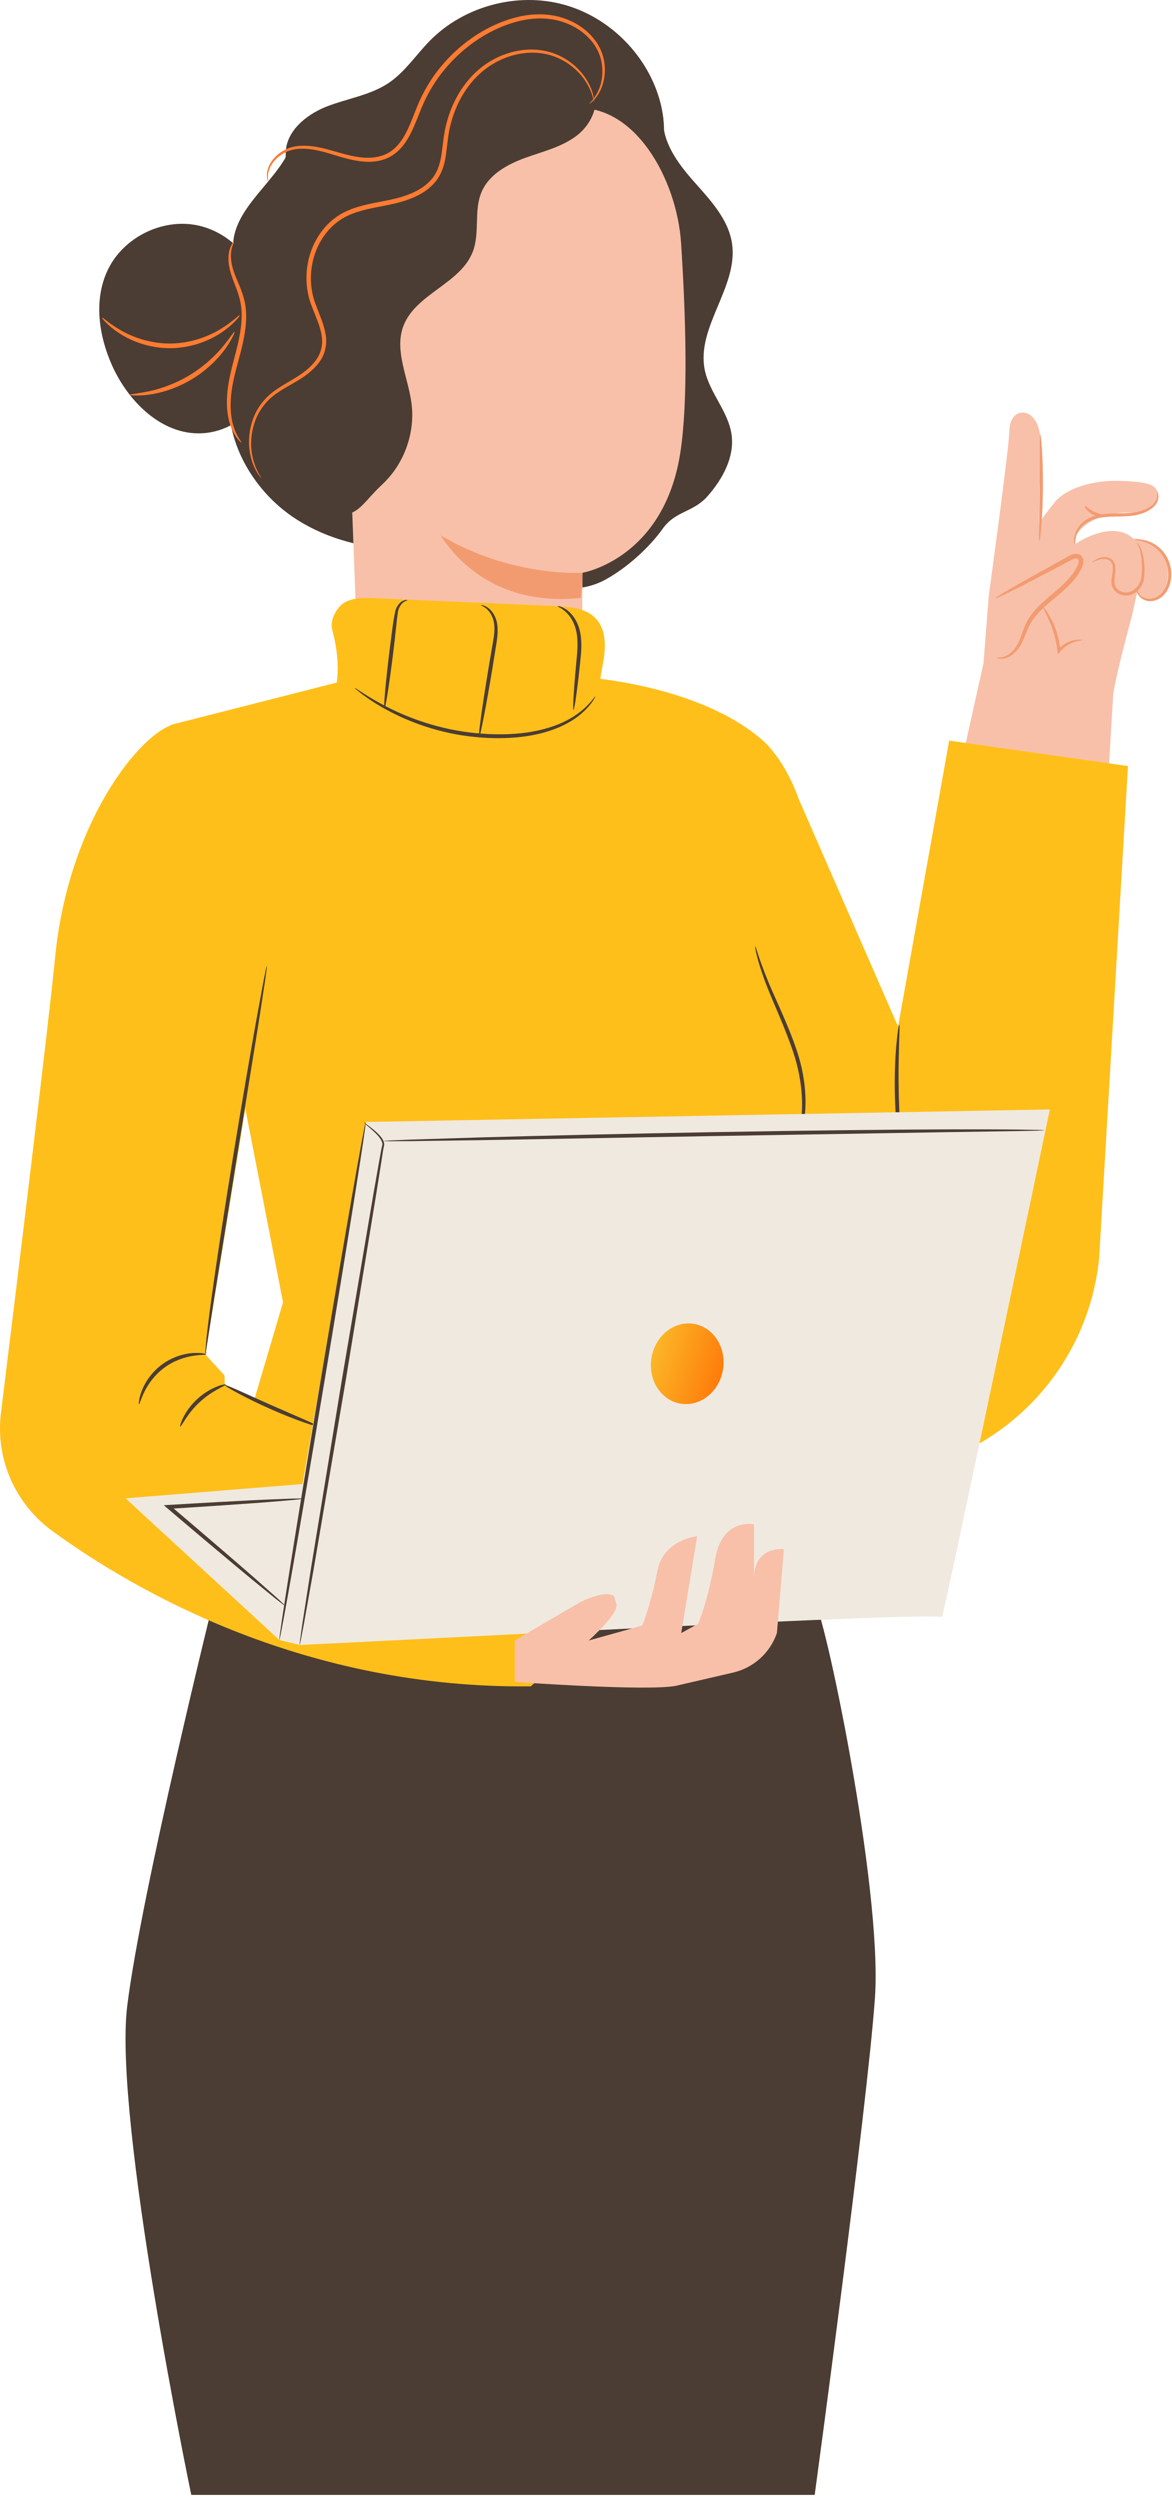 <?xml version="1.0" encoding="UTF-8"?> <svg xmlns="http://www.w3.org/2000/svg" width="129" height="275" viewBox="0 0 129 275" fill="none"> <path d="M89.673 176.39C90.492 176.211 97.174 207.591 96.302 219.793C95.431 231.996 89.673 274.416 89.673 274.416H21.051C21.051 274.416 12.469 233.158 14 220.664C15.531 208.172 23.679 175.31 23.679 175.31L89.673 176.39Z" fill="#4B3D33"></path> <path d="M98.451 117.064L108.256 72.914L108.823 65.603C108.823 65.603 111.067 49.217 111.083 47.615C111.101 45.763 111.997 45.328 112.679 45.381C113.742 45.462 114.481 46.78 114.513 48.368C114.528 48.919 114.363 57.589 114.363 57.589C114.363 57.589 114.767 56.876 116.067 55.267C117.369 53.659 120.391 52.763 123.48 52.897C126.569 53.029 127.422 53.34 127.426 54.542C127.428 55.026 127.152 55.41 126.806 55.702C126.244 56.179 125.501 56.405 124.761 56.382C119.81 56.238 118.449 58.868 118.449 58.868L118.374 59.825C118.374 59.825 121.408 57.709 123.793 58.643C124.182 58.795 124.491 59.004 124.743 59.244C126.059 59.27 127.343 60.004 128.015 61.137C128.713 62.315 128.722 63.872 128.037 65.058C127.71 65.625 127.111 66.149 126.471 66.013C126.132 65.94 125.86 65.698 125.6 65.471C125.464 65.353 125.318 65.233 125.163 65.14L124.581 67.79C124.581 67.79 122.954 73.671 122.533 76.312L119.911 120.07C119.548 126.136 114.28 130.726 108.22 130.255C101.629 129.743 97.017 123.516 98.451 117.064Z" fill="#F8C0A9"></path> <path d="M109.686 72.333C110.594 72.591 111.532 71.935 112.031 71.137C112.531 70.337 112.744 69.392 113.185 68.56C114.503 66.068 117.635 64.906 118.831 62.355C119 62 119.093 61.508 118.78 61.271C118.492 61.05 118.08 61.218 117.759 61.391C115.021 62.867 112.281 64.344 109.544 65.822L109.686 72.333Z" fill="#F8C0A9"></path> <path d="M109.544 65.822C109.526 65.789 109.826 65.586 110.383 65.251C110.939 64.914 111.753 64.443 112.765 63.87C113.821 63.281 115.021 62.611 116.331 61.882C116.67 61.695 117.013 61.506 117.365 61.313C117.706 61.159 118.084 60.803 118.715 60.945C119.026 61.033 119.239 61.372 119.245 61.652C119.266 61.934 119.195 62.176 119.101 62.402C118.9 62.82 118.673 63.214 118.384 63.578C117.237 65.034 115.769 65.939 114.702 67C114.162 67.522 113.705 68.07 113.39 68.645C113.076 69.219 112.874 69.825 112.631 70.365C112.192 71.476 111.378 72.207 110.714 72.382C110.037 72.574 109.666 72.343 109.686 72.333C109.692 72.278 110.064 72.418 110.643 72.184C111.227 71.959 111.902 71.299 112.284 70.219C112.499 69.689 112.678 69.073 113 68.438C113.325 67.802 113.805 67.205 114.357 66.652C115.454 65.531 116.908 64.603 117.962 63.252C118.228 62.919 118.439 62.552 118.616 62.192C118.772 61.841 118.756 61.48 118.551 61.441C118.334 61.364 117.958 61.569 117.606 61.762C117.251 61.949 116.904 62.132 116.565 62.312C115.234 63.007 114.016 63.64 112.944 64.201C111.91 64.731 111.067 65.151 110.482 65.432C109.895 65.714 109.56 65.852 109.544 65.822Z" fill="#F39B70"></path> <path d="M118.256 59.869C118.325 59.885 118.218 59.118 118.843 58.206C119.152 57.763 119.68 57.355 120.364 57.129C121.049 56.896 121.855 56.827 122.71 56.817C123.565 56.804 124.408 56.802 125.161 56.63C125.909 56.459 126.557 56.157 126.991 55.742C127.438 55.326 127.542 54.784 127.493 54.465C127.448 54.136 127.349 53.981 127.334 53.987C127.304 53.996 127.359 54.166 127.361 54.471C127.361 54.772 127.239 55.214 126.827 55.563C126.423 55.911 125.803 56.175 125.094 56.321C124.382 56.465 123.569 56.461 122.704 56.473C121.839 56.483 120.988 56.561 120.259 56.831C119.526 57.087 118.951 57.568 118.642 58.072C118.325 58.571 118.23 59.051 118.21 59.371C118.191 59.694 118.238 59.871 118.256 59.869Z" fill="#F39B70"></path> <path d="M114.493 47.757C114.442 47.759 114.444 48.417 114.448 49.481C114.448 50.663 114.446 52.073 114.446 53.63C114.424 55.188 114.404 56.597 114.385 57.779C114.363 58.842 114.353 59.5 114.404 59.504C114.448 59.508 114.544 58.854 114.627 57.792C114.712 56.729 114.777 55.259 114.792 53.632C114.804 52.008 114.759 50.535 114.69 49.473C114.623 48.409 114.538 47.753 114.493 47.757Z" fill="#F39B70"></path> <path d="M120.194 61.846C120.204 61.868 120.381 61.785 120.7 61.655C121.002 61.537 121.518 61.348 122.032 61.606C122.28 61.73 122.442 61.994 122.473 62.331C122.513 62.664 122.438 63.038 122.379 63.45C122.32 63.854 122.284 64.366 122.57 64.811C122.854 65.239 123.36 65.493 123.882 65.509C124.42 65.53 124.91 65.276 125.247 64.937C125.584 64.593 125.815 64.185 125.899 63.738C126.033 62.892 125.972 62.146 125.891 61.521C125.795 60.897 125.637 60.402 125.464 60.089C125.289 59.774 125.127 59.65 125.117 59.662C125.092 59.683 125.214 59.831 125.344 60.146C125.472 60.459 125.588 60.942 125.649 61.549C125.7 62.152 125.728 62.902 125.59 63.677C125.44 64.392 124.757 65.191 123.894 65.166C123.472 65.156 123.064 64.945 122.85 64.624C122.635 64.303 122.641 63.887 122.694 63.491C122.739 63.093 122.814 62.688 122.755 62.292C122.716 61.902 122.469 61.523 122.14 61.389C121.484 61.106 120.935 61.383 120.641 61.533C120.334 61.706 120.184 61.827 120.194 61.846Z" fill="#F39B70"></path> <path d="M125.107 64.672C125.09 64.67 125.04 64.853 125.149 65.163C125.257 65.46 125.562 65.893 126.147 66.063C126.719 66.232 127.495 66.055 128.052 65.499C128.608 64.946 128.911 64.099 128.923 63.226C128.933 62.347 128.649 61.52 128.208 60.903C127.767 60.279 127.186 59.877 126.675 59.645C126.155 59.412 125.696 59.341 125.383 59.327C125.068 59.312 124.898 59.349 124.9 59.367C124.889 59.434 125.606 59.373 126.567 59.865C127.038 60.111 127.558 60.502 127.946 61.083C128.338 61.658 128.588 62.418 128.58 63.222C128.569 64.02 128.297 64.788 127.824 65.275C127.359 65.769 126.695 65.943 126.205 65.828C125.708 65.714 125.401 65.361 125.271 65.109C125.137 64.847 125.135 64.67 125.107 64.672Z" fill="#F39B70"></path> <path d="M119.073 70.404C119.075 70.371 118.764 70.306 118.244 70.406C117.734 70.503 117.005 70.806 116.428 71.478L116.719 71.567C116.684 71.202 116.628 70.81 116.54 70.41C116.061 68.172 114.848 66.706 114.792 66.77C114.702 66.823 115.746 68.328 116.205 70.481C116.288 70.871 116.349 71.249 116.392 71.6L116.439 71.988L116.682 71.689C117.184 71.072 117.83 70.751 118.297 70.607C118.77 70.457 119.075 70.448 119.073 70.404Z" fill="#F39B70"></path> <path d="M119.398 55.649C119.317 55.688 119.644 56.315 120.401 56.648C121.157 56.989 121.841 56.815 121.817 56.727C121.806 56.628 121.197 56.636 120.541 56.333C119.881 56.047 119.479 55.59 119.398 55.649Z" fill="#F39B70"></path> <path d="M19.8 79.569C16.209 79.569 7.576 89.768 6.069 105.272C5.381 112.37 1.825 141.447 0.104 155.424C-0.517 160.466 1.668 165.426 5.779 168.413C15.074 175.16 33.671 185.775 58.408 185.481L73.4 172.906L24.743 152.4L24.717 151.293L22.597 148.969L28.669 111.735C28.669 111.735 34.339 79.571 19.8 79.569Z" fill="#FFBF1A"></path> <path d="M32.463 14.07C32.28 19.105 25.568 22.157 25.653 27.196C25.69 29.359 27.032 31.3 27.294 33.447C27.647 36.331 26.037 39.056 25.44 41.901C24.213 47.765 27.623 53.949 32.68 57.156C37.737 60.367 44.086 60.978 50.02 60.165L32.463 14.07Z" fill="#4B3D33"></path> <path d="M73.004 12.835C72.805 15.539 74.59 17.953 76.389 19.982C78.186 22.009 80.189 24.123 80.577 26.806C81.267 31.561 76.613 35.976 77.571 40.681C78.087 43.206 80.152 45.231 80.52 47.779C80.877 50.245 79.555 52.656 77.918 54.534C76.281 56.411 74.385 56.136 72.937 58.161C71.411 60.296 68.954 62.485 66.653 63.746C61.436 66.602 55.176 62.469 52.66 61.728L73.004 12.835Z" fill="#4B3D33"></path> <path d="M31.453 16.968C31.382 14.517 33.651 12.624 35.933 11.726C38.214 10.827 40.753 10.488 42.786 9.119C44.587 7.906 45.8 6.016 47.325 4.47C51.066 0.676 56.907 -0.896 62.047 0.506C67.185 1.909 71.419 6.229 72.715 11.395C73.593 14.886 72.993 19.015 70.242 21.337C67.047 24.03 62.311 23.43 58.219 22.594C54.124 21.757 49.492 20.928 46.074 23.333C44.014 24.783 42.832 27.141 41.571 29.322C40.312 31.505 38.732 33.733 36.35 34.554C33.968 35.374 30.732 33.957 30.639 31.438L31.453 16.968Z" fill="#4B3D33"></path> <path d="M64.043 74.079C64.078 68.454 64.111 62.972 64.113 63.001C64.113 63.001 73.051 61.496 74.876 49.828C75.784 44.026 75.471 34.515 74.966 26.741C74.509 19.742 69.854 11.168 62.882 11.921L41.123 17.472C39.005 17.701 37.412 19.513 37.461 21.641L39.453 74.469C39.705 81.173 45.282 86.437 51.988 86.305C58.656 86.173 64.005 80.749 64.043 74.079Z" fill="#F8C0A9"></path> <path d="M64.112 63.001C64.112 63.001 56.267 63.523 48.48 58.868C48.612 58.896 52.782 66.977 63.962 65.755L64.112 63.001Z" fill="#F39B70"></path> <path d="M36.185 56.496C39.392 57.142 39.679 55.509 42.075 53.283C44.471 51.055 45.71 47.641 45.298 44.396C44.937 41.53 43.391 38.616 44.384 35.904C45.698 32.318 50.723 31.215 52.057 27.639C52.833 25.559 52.136 23.128 53.016 21.089C53.842 19.174 55.857 18.071 57.819 17.36C59.781 16.651 61.885 16.162 63.532 14.88C65.181 13.599 66.208 11.184 65.144 9.387C56.444 10.431 47.867 12.514 39.656 15.581C37.751 16.292 35.753 17.147 34.628 18.839C33.435 20.63 33.494 22.941 33.594 25.09C34.081 35.563 34.571 46.037 35.06 56.512L36.185 56.496Z" fill="#4B3D33"></path> <path d="M28.848 32.7C28.478 28.855 25.346 25.443 21.547 24.749C17.749 24.054 13.612 26.136 11.906 29.601C10.283 32.895 10.846 36.904 12.359 40.251C14.158 44.225 17.842 47.856 22.201 47.659C26.301 47.475 29.603 43.872 30.785 39.94C31.967 36.008 31.49 31.794 31 27.718L28.848 32.7Z" fill="#4B3D33"></path> <path d="M26.563 48.677C26.551 48.691 26.281 48.492 25.952 47.999C25.619 47.513 25.245 46.715 25.082 45.665C24.91 44.617 24.942 43.346 25.188 41.979C25.424 40.606 25.887 39.168 26.224 37.641C26.569 36.12 26.73 34.631 26.48 33.325C26.24 32.028 25.629 30.923 25.361 29.897C25.066 28.874 25.103 27.972 25.29 27.403C25.474 26.826 25.726 26.591 25.744 26.607C25.783 26.631 25.596 26.902 25.483 27.452C25.367 27.998 25.385 28.835 25.708 29.792C26.003 30.76 26.65 31.835 26.943 33.236C27.235 34.631 27.075 36.201 26.726 37.753C26.38 39.31 25.905 40.742 25.651 42.066C25.389 43.391 25.322 44.611 25.442 45.614C25.659 47.661 26.663 48.622 26.563 48.677Z" fill="#FF7B31"></path> <path d="M26.395 34.667C26.435 34.698 25.881 35.508 24.605 36.418C23.35 37.326 21.289 38.254 18.874 38.297C16.455 38.339 14.361 37.482 13.076 36.621C11.77 35.756 11.187 34.966 11.228 34.934C11.291 34.867 11.957 35.557 13.265 36.312C14.556 37.068 16.571 37.824 18.864 37.785C21.157 37.742 23.141 36.916 24.404 36.115C25.688 35.315 26.329 34.605 26.395 34.667Z" fill="#FF7B31"></path> <path d="M25.816 36.496C25.864 36.52 25.578 37.274 24.826 38.328C24.083 39.382 22.812 40.692 21.112 41.719C19.408 42.739 17.655 43.247 16.376 43.411C15.09 43.58 14.292 43.48 14.294 43.425C14.294 43.338 15.082 43.31 16.313 43.054C17.542 42.804 19.207 42.262 20.848 41.279C22.485 40.29 23.744 39.075 24.54 38.106C25.342 37.14 25.74 36.455 25.816 36.496Z" fill="#FF7B31"></path> <path d="M28.752 52.58C28.744 52.586 28.701 52.538 28.624 52.436C28.553 52.331 28.423 52.188 28.301 51.969C28.039 51.547 27.723 50.866 27.534 49.93C27.347 49 27.331 47.791 27.721 46.486C28.086 45.182 28.994 43.78 30.436 42.834C31.819 41.859 33.622 41.179 34.766 39.625C35.338 38.868 35.578 37.885 35.399 36.888C35.245 35.886 34.786 34.905 34.386 33.861C33.494 31.77 33.484 29.16 34.536 26.895C35.064 25.77 35.85 24.722 36.902 23.957C37.948 23.165 39.224 22.759 40.481 22.472C41.744 22.184 43.003 22.017 44.173 21.664C45.339 21.314 46.456 20.793 47.266 19.972C48.097 19.162 48.45 18.041 48.606 16.913C48.767 15.784 48.852 14.613 49.157 13.52C49.727 11.333 50.838 9.395 52.305 8.002C53.771 6.601 55.566 5.796 57.26 5.545C58.962 5.278 60.564 5.595 61.771 6.227C62.987 6.846 63.834 7.707 64.378 8.485C64.919 9.273 65.172 9.982 65.29 10.463C65.41 10.949 65.404 11.215 65.404 11.215C65.329 11.245 65.313 10.12 64.216 8.601C63.663 7.864 62.825 7.053 61.641 6.483C60.473 5.9 58.944 5.626 57.317 5.902C55.698 6.166 53.984 6.958 52.599 8.309C51.21 9.655 50.152 11.524 49.614 13.64C49.325 14.696 49.252 15.811 49.092 16.985C48.941 18.14 48.551 19.42 47.623 20.325C46.724 21.237 45.534 21.788 44.319 22.153C43.094 22.523 41.831 22.689 40.592 22.974C39.364 23.252 38.163 23.64 37.203 24.367C36.228 25.074 35.493 26.051 34.989 27.109C33.998 29.247 33.986 31.684 34.827 33.693C35.212 34.721 35.68 35.728 35.846 36.819C36.041 37.905 35.747 39.059 35.111 39.875C33.838 41.55 31.983 42.2 30.641 43.135C29.244 44.026 28.378 45.32 27.995 46.571C27.593 47.818 27.578 48.986 27.731 49.895C28.049 51.742 28.829 52.55 28.752 52.58Z" fill="#FF7B31"></path> <path d="M29.532 20.015C29.532 20.015 29.423 19.846 29.39 19.474C29.349 19.113 29.404 18.534 29.776 17.927C30.137 17.326 30.781 16.684 31.726 16.314C32.682 15.947 33.86 15.959 35.077 16.203C36.299 16.434 37.566 16.922 38.954 17.192C40.316 17.454 41.943 17.49 43.174 16.528C44.413 15.585 45.034 13.953 45.672 12.33C46.293 10.671 47.177 9.001 48.367 7.525C50.743 4.566 53.966 2.535 57.193 1.816C58.808 1.466 60.437 1.497 61.854 1.938C63.27 2.376 64.458 3.176 65.268 4.145C66.091 5.106 66.493 6.243 66.56 7.236C66.641 8.233 66.446 9.095 66.174 9.736C65.904 10.382 65.555 10.813 65.294 11.069C65.037 11.326 64.872 11.428 64.866 11.418C64.805 11.373 65.504 10.931 65.987 9.661C66.223 9.036 66.379 8.209 66.273 7.263C66.182 6.32 65.786 5.274 64.992 4.379C64.212 3.483 63.077 2.742 61.732 2.346C60.388 1.946 58.842 1.929 57.295 2.277C54.2 2.99 51.07 4.974 48.767 7.846C47.609 9.285 46.76 10.876 46.139 12.515C45.493 14.123 44.853 15.847 43.458 16.905C42.78 17.431 41.947 17.695 41.155 17.769C40.357 17.848 39.591 17.748 38.872 17.608C37.434 17.31 36.188 16.802 35.004 16.558C33.832 16.298 32.711 16.27 31.827 16.582C30.94 16.899 30.308 17.486 29.945 18.033C29.571 18.589 29.488 19.123 29.492 19.471C29.492 19.824 29.565 20.007 29.532 20.015Z" fill="#FF7B31"></path> <path d="M18.774 79.738L39.453 74.469H64.112C64.112 74.469 76.895 75.207 84.011 81.488C84.206 81.659 86.416 83.665 87.89 87.831L98.849 112.919L104.475 81.462L124.154 84.258L120.98 138.388C119.822 149.906 111.349 159.349 100.025 161.74L88.829 149.15C87.537 159.418 86.389 168.226 86.276 168.111C85.999 167.836 24.975 164.134 24.975 164.134L31.153 143.25L18.774 79.738Z" fill="#FFBF1A"></path> <path d="M86.523 127.604C86.54 127.618 86.787 127.365 87.145 126.841C87.508 126.317 87.933 125.484 88.248 124.385C88.904 122.186 88.823 118.91 87.726 115.614C86.617 112.326 85.167 109.564 84.359 107.47C83.94 106.428 83.638 105.573 83.445 104.976C83.25 104.379 83.146 104.046 83.114 104.052C83.087 104.058 83.138 104.405 83.282 105.02C83.426 105.638 83.69 106.515 84.074 107.579C84.817 109.716 86.225 112.512 87.316 115.746C88.39 118.981 88.516 122.155 87.953 124.306C87.419 126.479 86.432 127.553 86.523 127.604Z" fill="#4B3D33"></path> <path d="M29.372 106.237C29.359 106.233 29.319 106.379 29.256 106.662C29.189 106.993 29.105 107.401 29.006 107.898C28.795 109.038 28.51 110.579 28.165 112.46C27.477 116.312 26.563 121.644 25.602 127.541C24.642 133.439 23.823 138.786 23.293 142.668C23.023 144.607 22.834 146.181 22.716 147.272C22.672 147.775 22.635 148.192 22.607 148.529C22.584 148.815 22.58 148.967 22.596 148.969C22.611 148.969 22.643 148.821 22.692 148.537C22.743 148.204 22.806 147.794 22.883 147.292C23.059 146.149 23.299 144.599 23.594 142.712C24.225 138.791 25.08 133.48 26.027 127.61C26.975 121.741 27.832 116.43 28.466 112.509C28.756 110.622 28.994 109.072 29.171 107.927C29.239 107.423 29.296 107.011 29.341 106.676C29.378 106.389 29.388 106.239 29.372 106.237Z" fill="#4B3D33"></path> <path d="M99.391 128.41C99.452 128.402 99.369 127.523 99.249 126.105C99.127 124.687 98.989 122.73 98.93 120.563C98.875 118.394 98.912 116.43 98.957 115.01C99.003 113.589 99.042 112.705 98.979 112.699C98.924 112.695 98.778 113.566 98.654 114.992C98.528 116.416 98.443 118.392 98.5 120.575C98.559 122.756 98.748 124.724 98.947 126.14C99.144 127.555 99.336 128.42 99.391 128.41Z" fill="#4B3D33"></path> <path d="M15.299 154.461C15.367 154.475 15.488 153.917 15.882 153.109C16.268 152.304 16.981 151.252 18.072 150.444C19.166 149.634 20.379 149.26 21.262 149.128C22.15 148.988 22.718 149.032 22.727 148.963C22.735 148.915 22.166 148.758 21.226 148.823C20.297 148.884 18.988 149.232 17.816 150.097C16.646 150.964 15.933 152.115 15.604 152.987C15.265 153.866 15.251 154.455 15.299 154.461Z" fill="#4B3D33"></path> <path d="M19.843 156.904C19.962 156.961 20.582 155.495 21.991 154.211C23.383 152.907 24.894 152.408 24.847 152.284C24.841 152.176 23.18 152.515 21.699 153.894C20.206 155.259 19.737 156.888 19.843 156.904Z" fill="#4B3D33"></path> <path d="M35.083 156.916C35.126 156.801 32.778 155.842 29.918 154.575C27.059 153.314 24.772 152.221 24.713 152.329C24.66 152.43 26.87 153.701 29.745 154.971C32.617 156.242 35.044 157.024 35.083 156.916Z" fill="#4B3D33"></path> <path d="M115.557 122.028C115.557 122.028 103.678 178.625 103.678 177.884C103.678 177.207 43.71 180.455 32.978 180.928L30.747 180.384L13.817 164.801L33.291 163.231L40.257 123.407L115.557 122.028Z" fill="#F0E9DF"></path> <path d="M40.257 123.406C40.14 123.388 37.914 136.128 35.288 151.859C32.662 167.595 30.629 180.363 30.747 180.383C30.862 180.402 33.088 167.666 35.714 151.93C38.338 136.199 40.373 123.429 40.257 123.406Z" fill="#4B3D33"></path> <path d="M40.038 123.437C40.028 123.445 40.168 123.601 40.467 123.859C40.757 124.125 41.228 124.477 41.706 125.037C41.913 125.313 42.193 125.691 42.045 126.087C41.929 126.544 41.866 127.023 41.766 127.549C41.58 128.603 41.37 129.796 41.139 131.106C40.235 136.424 39 143.691 37.636 151.721C36.318 159.762 35.125 167.036 34.254 172.357C33.848 174.967 33.517 177.093 33.277 178.621C33.178 179.327 33.096 179.896 33.036 180.327C32.983 180.719 32.962 180.924 32.979 180.928C32.993 180.93 33.042 180.727 33.121 180.341C33.202 179.912 33.31 179.35 33.444 178.649C33.714 177.128 34.092 175.008 34.555 172.408C35.458 167.091 36.695 159.823 38.06 151.792C39.376 143.754 40.568 136.479 41.439 131.156C41.649 129.84 41.836 128.646 42.004 127.59C42.091 127.068 42.146 126.564 42.246 126.136C42.4 125.614 42.055 125.21 41.833 124.93C41.316 124.363 40.83 124.038 40.522 123.792C40.207 123.557 40.048 123.425 40.038 123.437Z" fill="#4B3D33"></path> <path d="M42.23 125.5C42.23 125.514 42.485 125.524 42.969 125.526C43.491 125.524 44.197 125.52 45.089 125.516C46.968 125.49 49.62 125.453 52.877 125.408C59.49 125.291 68.558 125.13 78.577 124.955C88.597 124.787 97.667 124.635 104.278 124.527C107.537 124.476 110.188 124.436 112.066 124.407C112.958 124.389 113.665 124.373 114.184 124.362C114.67 124.346 114.924 124.33 114.924 124.316C114.924 124.301 114.67 124.287 114.184 124.275C113.663 124.267 112.958 124.255 112.066 124.241C110.226 124.216 107.566 124.214 104.276 124.22C97.695 124.241 88.607 124.344 78.569 124.525C68.534 124.702 59.447 124.919 52.871 125.104C49.614 125.205 46.964 125.289 45.085 125.349C44.193 125.386 43.489 125.416 42.967 125.439C42.483 125.465 42.23 125.486 42.23 125.5Z" fill="#4B3D33"></path> <path d="M33.34 164.84C33.338 164.81 32.93 164.81 32.189 164.83C31.368 164.863 30.312 164.903 29.041 164.954C26.378 165.078 22.684 165.279 18.559 165.529L18.025 165.561L18.433 165.907C18.675 166.114 18.933 166.333 19.193 166.555C22.519 169.38 25.545 171.916 27.749 173.738C28.811 174.601 29.693 175.32 30.375 175.876C31 176.374 31.356 176.638 31.374 176.616C31.395 176.593 31.076 176.287 30.483 175.749C29.825 175.166 28.972 174.412 27.946 173.504C25.793 171.626 22.798 169.051 19.473 166.226C19.213 166.004 18.953 165.785 18.711 165.58L18.585 165.957C22.71 165.702 26.4 165.452 29.059 165.251C30.328 165.145 31.38 165.058 32.199 164.991C32.936 164.922 33.342 164.869 33.34 164.84Z" fill="#4B3D33"></path> <path d="M85.514 179.62L86.282 170.403C86.282 170.403 83.209 169.965 82.99 173.366V167.662C82.99 167.662 79.48 166.894 78.713 171.5C77.943 176.108 76.846 178.598 76.846 178.598L74.982 179.62L76.737 168.978C76.737 168.978 73.006 169.307 72.348 172.816C71.69 176.328 70.691 178.795 70.691 178.795L64.797 180.442C64.797 180.442 68.178 177.424 67.849 176.437C67.52 175.45 67.742 175.513 67.082 175.371C66.424 175.231 64.947 175.661 63.938 176.2C62.865 176.77 56.659 180.442 56.659 180.442V184.993C56.659 184.993 71.109 186.039 74.371 185.43L80.691 183.968C82.939 183.446 84.763 181.803 85.514 179.62Z" fill="#F8C0A9"></path> <path d="M71.708 149.349C71.304 151.772 72.74 154.028 74.913 154.39C77.086 154.751 79.174 153.08 79.576 150.655C79.978 148.232 78.542 145.975 76.371 145.614C74.198 145.252 72.11 146.926 71.708 149.349Z" fill="url(#paint0_linear_904_177)"></path> <g style="mix-blend-mode:multiply"> <path d="M12.342 157.788C13.112 157.788 13.868 157.239 14.3 156.565C14.786 155.814 14.991 154.924 15.302 154.083C15.34 153.823 15.427 153.443 15.604 152.986C15.933 152.115 16.646 150.964 17.816 150.097C18.988 149.231 20.297 148.884 21.226 148.823C21.386 148.813 21.534 148.809 21.672 148.809C21.699 148.809 21.727 148.809 21.756 148.809C22.032 148.764 22.312 148.734 22.595 148.718C22.595 148.715 22.595 148.713 22.595 148.709C21.453 148.352 20.253 148.159 19.059 148.159C17.706 148.159 16.364 148.407 15.129 148.955C12.783 149.995 10.905 152.192 10.557 154.735C10.476 155.322 10.478 155.935 10.681 156.492C10.886 157.05 11.317 157.546 11.883 157.719C12.036 157.765 12.19 157.788 12.342 157.788ZM22.466 148.815C22.507 148.805 22.548 148.793 22.59 148.783C22.59 148.774 22.59 148.766 22.59 148.758L22.466 148.815Z" fill="#FFBF1A"></path> </g> <path d="M22.649 148.765C22.718 148.746 22.79 148.728 22.859 148.71C22.792 148.71 22.727 148.712 22.66 148.716C22.655 148.734 22.654 148.75 22.649 148.765Z" fill="#4B3D33"></path> <path d="M22.59 148.783C22.611 148.777 22.629 148.771 22.649 148.764C22.654 148.75 22.655 148.734 22.66 148.716C22.645 148.716 22.629 148.716 22.617 148.718C22.629 148.722 22.641 148.726 22.654 148.73L22.59 148.758C22.59 148.766 22.59 148.775 22.59 148.783ZM22.595 148.718C22.601 148.718 22.607 148.718 22.617 148.718C22.609 148.716 22.601 148.712 22.595 148.71C22.595 148.714 22.595 148.716 22.595 148.718Z" fill="#4B3D33"></path> <path d="M15.302 154.083C15.324 154.022 15.346 153.964 15.371 153.903C16.412 151.25 18.953 149.266 21.756 148.809C21.727 148.809 21.699 148.809 21.672 148.809C21.534 148.809 21.386 148.813 21.226 148.823C20.297 148.884 18.988 149.232 17.816 150.097C16.646 150.964 15.933 152.115 15.604 152.987C15.427 153.444 15.34 153.823 15.302 154.083Z" fill="#4B3D33"></path> <path d="M66.184 77.583C65.692 76.025 66.135 74.352 66.409 72.743C66.683 71.135 66.72 69.295 65.625 68.084C64.537 66.882 62.733 66.73 61.113 66.659C54.435 66.37 47.758 66.08 41.082 65.789C39.715 65.731 38.131 65.763 37.276 66.831C36.734 67.508 36.346 68.454 36.573 69.293C37.601 73.107 37.278 76.32 35.781 79.007L66.184 77.583Z" fill="#FFBF1A"></path> <path d="M39.045 75.67C39.027 75.695 39.339 75.954 39.922 76.407C40.521 76.834 41.395 77.453 42.56 78.075C44.865 79.338 48.336 80.699 52.372 81.07C54.382 81.267 56.318 81.225 58.054 80.961C59.785 80.688 61.312 80.185 62.474 79.533C63.653 78.901 64.439 78.132 64.909 77.561C65.146 77.275 65.307 77.037 65.402 76.864C65.502 76.698 65.546 76.606 65.534 76.598C65.459 76.517 64.671 78.075 62.331 79.263C61.186 79.862 59.691 80.323 57.995 80.569C56.297 80.804 54.388 80.835 52.414 80.64C48.446 80.276 45.018 78.984 42.701 77.807C40.369 76.625 39.094 75.601 39.045 75.67Z" fill="#4B3D33"></path> <path d="M52.719 81.135C52.778 81.145 52.973 80.3 53.239 78.929C53.507 77.556 53.846 75.655 54.195 73.553C54.362 72.509 54.52 71.514 54.67 70.584C54.811 69.666 54.839 68.777 54.585 68.074C54.342 67.377 53.893 66.93 53.535 66.736C53.172 66.537 52.936 66.547 52.934 66.569C52.924 66.604 53.141 66.654 53.444 66.876C53.742 67.095 54.11 67.528 54.295 68.167C54.486 68.807 54.437 69.624 54.276 70.521C54.118 71.449 53.95 72.44 53.771 73.482C53.422 75.586 53.129 77.493 52.938 78.878C52.749 80.263 52.66 81.125 52.719 81.135Z" fill="#4B3D33"></path> <path d="M42.309 77.965C42.367 77.971 42.506 77.276 42.684 76.147C42.861 75.016 43.078 73.45 43.289 71.718C43.515 69.997 43.639 68.389 43.801 67.298C43.905 66.76 44.179 66.407 44.425 66.234C44.67 66.061 44.855 66.047 44.849 66.013C44.853 65.99 44.654 65.94 44.34 66.09C44.031 66.232 43.659 66.636 43.505 67.223C43.253 68.381 43.09 69.926 42.861 71.667C42.65 73.397 42.481 74.969 42.382 76.108C42.282 77.248 42.25 77.957 42.309 77.965Z" fill="#4B3D33"></path> <path d="M61.366 66.675C61.332 66.746 62.065 66.917 62.713 67.804C63.034 68.239 63.316 68.832 63.45 69.535C63.586 70.242 63.588 71.044 63.519 71.891C63.365 73.593 63.221 75.15 63.152 76.273C63.076 77.398 63.06 78.097 63.121 78.103C63.18 78.109 63.302 77.421 63.454 76.304C63.602 75.185 63.793 73.647 63.95 71.925C64.019 71.06 64.007 70.209 63.84 69.454C63.671 68.696 63.332 68.06 62.953 67.615C62.173 66.698 61.352 66.63 61.366 66.675Z" fill="#4B3D33"></path> <defs> <linearGradient id="paint0_linear_904_177" x1="81.63" y1="153.737" x2="71.554" y2="150.56" gradientUnits="userSpaceOnUse"> <stop stop-color="#FF6600"></stop> <stop offset="1" stop-color="#FCB526"></stop> </linearGradient> </defs> </svg> 